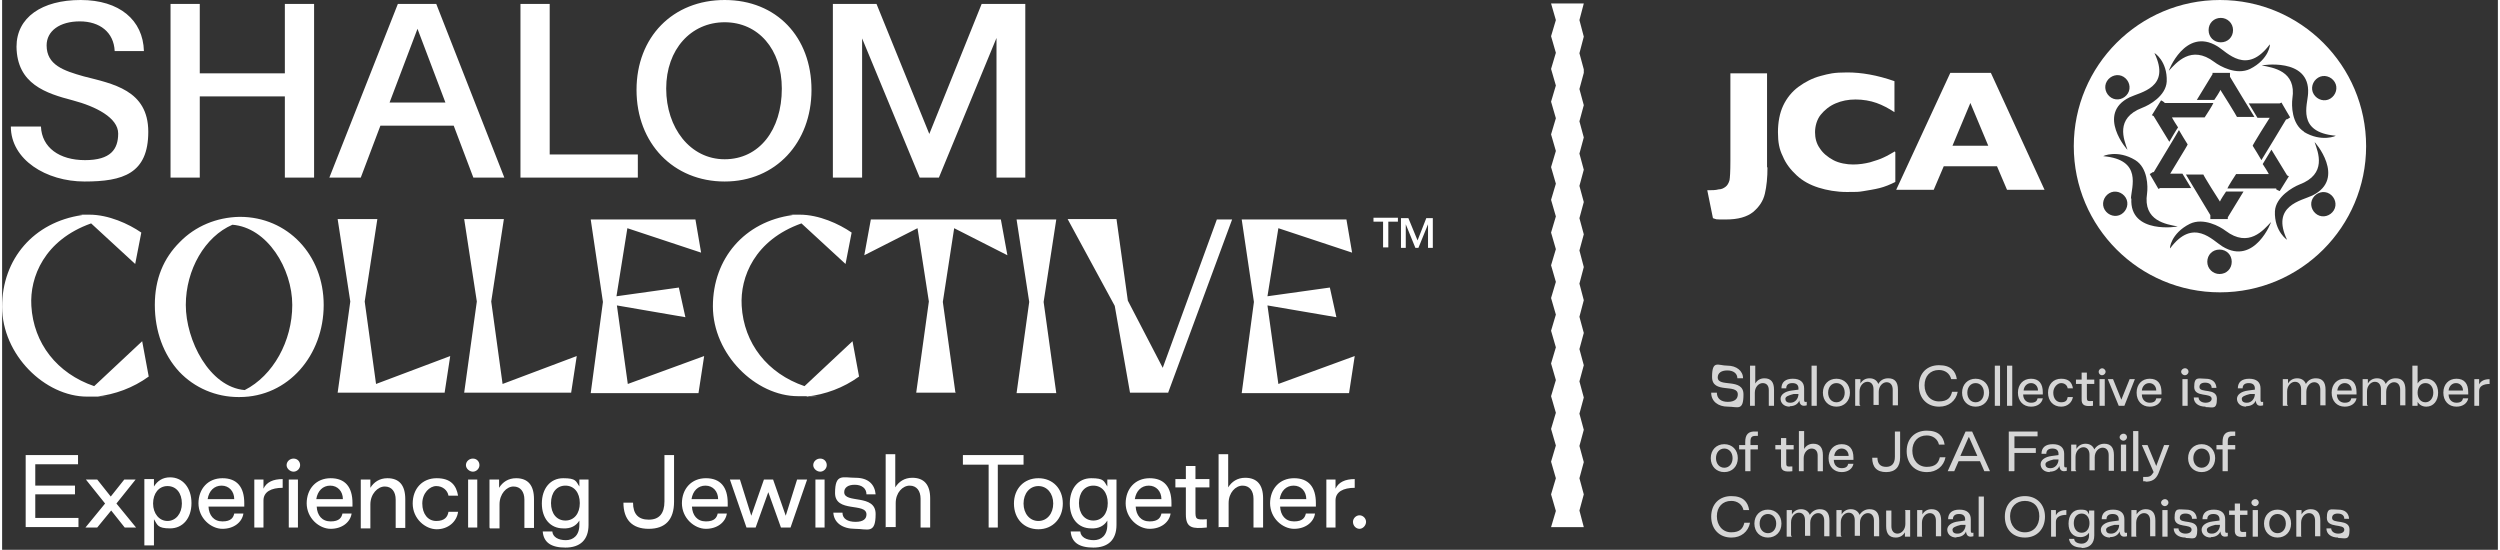 <?xml version="1.0" encoding="UTF-8"?>
<svg xmlns="http://www.w3.org/2000/svg" version="1.1" viewBox="0 0 572 126" width="432" height="95">
  <rect x="0" y="0" width="572" height="126" fill="#333333" stroke="none"/>
  <defs>
    <style>
      .cls-1, .cls-2 {
        fill: #fff;
      }

      .cls-2 {
        fill-opacity: .8;
      }
    </style>
  </defs>
  <!-- Generator: Adobe Illustrator 28.6.0, SVG Export Plug-In . SVG Version: 1.2.0 Build 709)  -->
  <g>
    <g id="Layer_1">
      <path class="cls-2" d="M395.5,93.2c-2.2,0-3.8-1.2-3.8-3.2h1.3c0,1.3.9,2.1,2.5,2.1s2.3-.7,2.3-1.7c0-2.6-5.9,0-5.9-4s1.4-2.6,3.5-2.6,3.6,1.2,3.6,2.9h-1.3c0-1.1-.9-1.8-2.3-1.8s-2.2.6-2.2,1.6c0,2.4,5.9,0,5.9,3.9s-1.3,2.8-3.6,2.8ZM401.8,93h-1.2v-9.2h1.2v4.1c.4-.7,1.1-1.2,2.1-1.2,1.5,0,2.2.9,2.2,2.6v3.7h-1.2v-3.6c0-1-.5-1.6-1.4-1.6s-1.8.9-1.8,2.2v3ZM409.7,93.2c-1.4,0-2.1-.9-2.1-1.8s.9-1.7,2.6-1.9l1.5-.2v-.3c0-.7-.4-1.2-1.4-1.2s-1.4.5-1.4,1.2h-1.1c0-1.4.9-2.2,2.6-2.2s2.6.8,2.6,2.2v2.5c0,.5,0,.7.6.6v.8c-1.1.3-1.6-.1-1.7-1.1-.3.8-1.1,1.3-2.2,1.3ZM409.9,92.3c1,0,1.8-.9,1.8-2h-1.1c-1.2.3-1.9.6-1.9,1.1s.3.9,1.1.9ZM415.9,93h-1.2v-9.2h1.2v9.2ZM420.4,93.2c-1.8,0-3.1-1.3-3.1-3.2s1.3-3.2,3.1-3.2,3.1,1.3,3.1,3.2-1.3,3.2-3.1,3.2ZM420.4,92.2c1.1,0,1.9-.9,1.9-2.2s-.8-2.2-1.9-2.2-1.9.9-1.9,2.2.8,2.2,1.9,2.2ZM425.9,93h-1.2v-6.1h1.2v1c.4-.7,1.1-1.2,2.1-1.2s1.7.5,2,1.3c.5-.9,1.3-1.3,2.3-1.3,1.5,0,2.2.9,2.2,2.6v3.6h-1.2v-3.6c0-1-.5-1.7-1.4-1.7s-1.8.9-1.8,2.2v3h-1.2v-3.6c0-1-.5-1.7-1.4-1.7s-1.8.9-1.8,2.2v3ZM443.9,93.2c-2.7,0-4.6-1.9-4.6-4.8s1.9-4.7,4.6-4.7,3.8,1.3,4.1,3.2h-1.3c-.3-1.3-1.4-2.1-2.8-2.1-2,0-3.3,1.4-3.3,3.5s1.3,3.7,3.3,3.7,2.7-.9,3-2.2h1.3c-.4,2.1-2.1,3.4-4.2,3.4ZM452.3,93.2c-1.8,0-3.1-1.3-3.1-3.2s1.3-3.2,3.1-3.2,3.1,1.3,3.1,3.2-1.3,3.2-3.1,3.2ZM452.3,92.2c1.1,0,1.9-.9,1.9-2.2s-.8-2.2-1.9-2.2-1.9.9-1.9,2.2.8,2.2,1.9,2.2ZM457.9,93h-1.2v-9.2h1.2v9.2ZM460.7,93h-1.2v-9.2h1.2v9.2ZM465,93.2c-1.8,0-3-1.3-3-3.2s1.2-3.2,3-3.2,2.7,1.1,2.7,3.1v.5h-4.5c0,1.1.7,1.9,1.8,1.9s1.4-.5,1.5-1h1.2c-.2,1.1-1.2,1.9-2.7,1.9ZM463.3,89.5h3.3c0-1-.7-1.7-1.6-1.7s-1.6.7-1.7,1.7ZM471.9,93.2c-1.8,0-3-1.3-3-3.2s1.2-3.2,3-3.2,2.5.9,2.7,2.2h-1.2c-.1-.7-.7-1.2-1.5-1.2s-1.8.9-1.8,2.2.7,2.2,1.8,2.2,1.4-.5,1.5-1.2h1.2c-.2,1.2-1.2,2.2-2.7,2.2ZM479.2,92v1c-1.7.2-2.7,0-2.6-1.6v-3.4h-1.3v-1h1.3v-1.6h1.2v1.6h1.7v1h-1.7v2.9c0,1,0,1.1,1.4,1ZM481.3,86c-.5,0-.8-.4-.8-.8s.4-.8.8-.8.8.4.8.8-.4.8-.8.8ZM481.9,93h-1.2v-6.1h1.2v6.1ZM486.4,93h-1.3l-2.5-6.1h1.2l1.9,4.7,1.9-4.7h1.2l-2.4,6.1ZM492.2,93.2c-1.8,0-3-1.3-3-3.2s1.2-3.2,3-3.2,2.7,1.1,2.7,3.1v.5h-4.5c0,1.1.7,1.9,1.8,1.9s1.4-.5,1.5-1h1.2c-.2,1.1-1.2,1.9-2.7,1.9ZM490.4,89.5h3.3c0-1-.7-1.7-1.6-1.7s-1.6.7-1.7,1.7ZM500.3,86c-.5,0-.9-.4-.9-.8s.4-.8.9-.8.8.4.8.8-.4.8-.8.8ZM500.9,93h-1.2v-6.1h1.2v6.1ZM505,93.2c-1.6,0-2.7-.8-2.7-2.1h1.1c0,.7.7,1.2,1.6,1.2s1.4-.4,1.4-.9c0-1.5-4-.2-4-2.7s1-1.9,2.6-1.9,2.4.8,2.5,2.1h-1.1c0-.8-.6-1.2-1.5-1.2s-1.3.4-1.3,1c0,1.5,4,.1,4,2.7s-1,1.9-2.6,1.9ZM514.3,93.2c-1.4,0-2.1-.9-2.1-1.8s.9-1.7,2.6-1.9l1.5-.2v-.3c0-.7-.4-1.2-1.4-1.2s-1.4.5-1.4,1.2h-1.1c0-1.4.9-2.2,2.6-2.2s2.6.8,2.6,2.2v2.5c0,.5,0,.7.6.6v.8c-1.1.3-1.6-.1-1.7-1.1-.3.8-1.1,1.3-2.2,1.3ZM514.5,92.3c1,0,1.8-.9,1.8-2h-1.1c-1.2.3-1.9.6-1.9,1.1s.3.9,1.1.9ZM523.9,93h-1.2v-6.1h1.2v1c.4-.7,1.1-1.2,2.1-1.2s1.7.5,2,1.3c.5-.9,1.3-1.3,2.3-1.3,1.5,0,2.2.9,2.2,2.6v3.6h-1.2v-3.6c0-1-.5-1.7-1.4-1.7s-1.8.9-1.8,2.2v3h-1.2v-3.6c0-1-.5-1.7-1.4-1.7s-1.8.9-1.8,2.2v3ZM536.9,93.2c-1.8,0-3-1.3-3-3.2s1.2-3.2,3-3.2,2.7,1.1,2.7,3.1v.5h-4.5c0,1.1.7,1.9,1.8,1.9s1.4-.5,1.5-1h1.2c-.2,1.1-1.2,1.9-2.7,1.9ZM535.2,89.5h3.3c0-1-.7-1.7-1.6-1.7s-1.6.7-1.7,1.7ZM542.2,93h-1.2v-6.1h1.2v1c.4-.7,1.1-1.2,2.1-1.2s1.7.5,2,1.3c.5-.9,1.3-1.3,2.3-1.3,1.5,0,2.2.9,2.2,2.6v3.6h-1.2v-3.6c0-1-.5-1.7-1.4-1.7s-1.8.9-1.8,2.2v3h-1.2v-3.6c0-1-.5-1.7-1.4-1.7s-1.8.9-1.8,2.2v3ZM555.6,93.2c-.9,0-1.6-.4-2-1.1v.9h-1.2v-9.2h1.2v4.1c.4-.7,1.1-1.1,2-1.1,1.6,0,2.7,1.3,2.7,3.2s-1.1,3.2-2.7,3.2ZM555.4,92.2c1,0,1.8-.9,1.8-2.2s-.7-2.2-1.8-2.2-1.8.9-1.8,2.2.7,2.2,1.8,2.2ZM562.5,93.2c-1.8,0-3-1.3-3-3.2s1.2-3.2,3-3.2,2.7,1.1,2.7,3.1v.5h-4.5c0,1.1.7,1.9,1.8,1.9s1.4-.5,1.5-1h1.2c-.2,1.1-1.2,1.9-2.7,1.9ZM560.7,89.5h3.3c0-1-.7-1.7-1.6-1.7s-1.6.7-1.7,1.7ZM567.7,93h-1.1v-6.1h1.1v1.2c.4-.8,1.2-1.2,2.4-1.2v1.1c-1.4,0-2.4.5-2.4,1.6v3.4ZM394.7,108.2c-1.8,0-3.1-1.3-3.1-3.2s1.3-3.2,3.1-3.2,3.1,1.3,3.1,3.2-1.3,3.2-3.1,3.2ZM394.7,107.2c1.1,0,1.9-.9,1.9-2.2s-.8-2.2-1.9-2.2-1.9.9-1.9,2.2.8,2.2,1.9,2.2ZM400.7,108h-1.2v-5h-1.4v-1h1.4v-.7c0-1.7.7-2.5,2.4-2.4h.5v1h-.5c-.9,0-1.2.3-1.2,1.3v.8h1.7v1h-1.7v5ZM410.3,107v1c-1.7.2-2.7,0-2.6-1.6v-3.4h-1.3v-1h1.3v-1.6h1.2v1.6h1.7v1h-1.7v2.9c0,1,0,1.1,1.4,1ZM413,108h-1.2v-9.2h1.2v4.1c.4-.7,1.1-1.2,2.1-1.2,1.5,0,2.2.9,2.2,2.6v3.7h-1.2v-3.6c0-1-.5-1.6-1.4-1.6s-1.8.9-1.8,2.2v3ZM421.6,108.2c-1.8,0-3-1.3-3-3.2s1.2-3.2,3-3.2,2.7,1.1,2.7,3.1v.5h-4.5c0,1.1.7,1.9,1.8,1.9s1.4-.5,1.5-1h1.2c-.2,1.1-1.2,1.9-2.7,1.9ZM419.9,104.5h3.3c0-1-.7-1.7-1.6-1.7s-1.6.7-1.7,1.7ZM431.8,108.2c-2.1,0-3.2-1.1-3.2-3.3h1.2c0,1.4.7,2.1,2,2.1s2-.8,2-2.3v-5.8h1.2v5.9c0,2.2-1.1,3.4-3.2,3.4ZM441.1,108.2c-2.7,0-4.6-1.9-4.6-4.8s1.9-4.7,4.6-4.7,3.8,1.3,4.1,3.2h-1.3c-.3-1.3-1.4-2.1-2.8-2.1-2,0-3.3,1.4-3.3,3.5s1.3,3.7,3.3,3.7,2.7-.9,3-2.2h1.3c-.4,2.1-2.1,3.4-4.2,3.4ZM447.2,108h-1.3l4.1-9.1h1.5l4.1,9.1h-1.3l-1-2.3h-4.9l-1,2.3ZM450.7,100.2l-1.9,4.3h3.9l-1.9-4.3ZM461.1,108h-1.2v-9.1h6.6v1.1h-5.3v2.7h4.9v1.1h-4.9v4.1ZM469.3,108.2c-1.4,0-2.1-.9-2.1-1.8s.9-1.7,2.6-1.9l1.5-.2v-.3c0-.7-.4-1.2-1.4-1.2s-1.4.5-1.4,1.2h-1.1c0-1.4.9-2.2,2.6-2.2s2.6.8,2.6,2.2v2.5c0,.5,0,.7.6.6v.8c-1.1.3-1.6-.1-1.7-1.1-.3.8-1.1,1.3-2.2,1.3ZM469.5,107.3c1,0,1.8-.9,1.8-2h-1.1c-1.2.3-1.9.6-1.9,1.1s.3.9,1.1.9ZM475.4,108h-1.2v-6.1h1.2v1c.4-.7,1.1-1.2,2.1-1.2s1.7.5,2,1.3c.5-.8,1.3-1.3,2.3-1.3,1.5,0,2.2.9,2.2,2.6v3.6h-1.2v-3.6c0-1-.5-1.7-1.4-1.7s-1.8.9-1.8,2.2v3h-1.2v-3.6c0-1-.5-1.7-1.4-1.7s-1.8.9-1.8,2.2v3ZM486.2,101c-.5,0-.9-.4-.9-.8s.4-.8.9-.8.8.4.8.8-.4.8-.8.8ZM486.8,108h-1.2v-6.1h1.2v6.1ZM489.6,108h-1.2v-9.2h1.2v9.2ZM491.3,110.3h-.6v-1h.7c.9,0,1.2-.3,1.7-1.1l-2.7-6.2h1.3l2,4.8,1.8-4.8h1.2l-2.5,6.5c-.6,1.4-1.5,1.9-3,1.9ZM504.1,108.2c-1.8,0-3.1-1.3-3.1-3.2s1.3-3.2,3.1-3.2,3.1,1.3,3.1,3.2-1.3,3.2-3.1,3.2ZM504.1,107.2c1.1,0,1.9-.9,1.9-2.2s-.8-2.2-1.9-2.2-1.9.9-1.9,2.2.8,2.2,1.9,2.2ZM510.1,108h-1.2v-5h-1.4v-1h1.4v-.7c0-1.7.7-2.5,2.4-2.4h.5v1h-.5c-.9,0-1.2.3-1.2,1.3v.8h1.7v1h-1.7v5ZM396.3,123.2c-2.7,0-4.6-1.9-4.6-4.8s1.9-4.7,4.6-4.7,3.8,1.3,4.1,3.2h-1.3c-.3-1.3-1.4-2.1-2.8-2.1-2,0-3.3,1.4-3.3,3.5s1.3,3.7,3.3,3.7,2.7-.9,3-2.2h1.3c-.4,2.1-2.1,3.4-4.2,3.4ZM404.7,123.2c-1.8,0-3.1-1.3-3.1-3.2s1.3-3.2,3.1-3.2,3.1,1.3,3.1,3.2-1.3,3.2-3.1,3.2ZM404.7,122.2c1.1,0,1.9-.9,1.9-2.2s-.8-2.2-1.9-2.2-1.9.9-1.9,2.2.8,2.2,1.9,2.2ZM410.2,123h-1.2v-6.1h1.2v1c.4-.7,1.1-1.2,2.1-1.2s1.7.5,2,1.3c.5-.8,1.3-1.3,2.3-1.3,1.5,0,2.2.9,2.2,2.6v3.6h-1.2v-3.6c0-1-.5-1.7-1.4-1.7s-1.8.9-1.8,2.2v3h-1.2v-3.6c0-1-.5-1.7-1.4-1.7s-1.8.9-1.8,2.2v3ZM421.6,123h-1.2v-6.1h1.2v1c.4-.7,1.1-1.2,2.1-1.2s1.7.5,2,1.3c.5-.8,1.3-1.3,2.3-1.3,1.5,0,2.2.9,2.2,2.6v3.6h-1.2v-3.6c0-1-.5-1.7-1.4-1.7s-1.8.9-1.8,2.2v3h-1.2v-3.6c0-1-.5-1.7-1.4-1.7s-1.8.9-1.8,2.2v3ZM436.1,116.9h1.2v6.1h-1.2v-1c-.4.7-1.1,1.2-2.1,1.2-1.5,0-2.2-.9-2.2-2.6v-3.6h1.2v3.6c0,1,.5,1.7,1.4,1.7s1.8-.9,1.8-2.2v-3ZM440.1,123h-1.2v-6.1h1.2v1c.4-.7,1.1-1.2,2.1-1.2,1.5,0,2.2.9,2.2,2.6v3.6h-1.2v-3.6c0-1-.5-1.7-1.4-1.7s-1.8.9-1.8,2.2v3ZM447.9,123.2c-1.4,0-2.1-.9-2.1-1.8s.9-1.7,2.6-1.9l1.5-.2v-.3c0-.7-.4-1.2-1.4-1.2s-1.4.5-1.4,1.2h-1.1c0-1.4.9-2.2,2.6-2.2s2.6.8,2.6,2.2v2.5c0,.5,0,.7.6.6v.8c-1.1.3-1.6-.1-1.7-1.1-.3.8-1.1,1.3-2.2,1.3ZM448.2,122.3c1,0,1.8-.9,1.8-2h-1.1c-1.2.3-1.9.6-1.9,1.1s.3.9,1.1.9ZM454.2,123h-1.2v-9.2h1.2v9.2ZM463.6,123.2c-2.8,0-4.6-1.9-4.6-4.8s1.9-4.7,4.6-4.7,4.6,1.9,4.6,4.7-1.8,4.8-4.6,4.8ZM463.6,122c2,0,3.3-1.5,3.3-3.7s-1.3-3.5-3.3-3.5-3.4,1.4-3.4,3.5,1.3,3.7,3.4,3.7ZM470.7,123h-1.1v-6.1h1.1v1.2c.4-.8,1.2-1.2,2.4-1.2v1.1c-1.4,0-2.4.5-2.4,1.6v3.4ZM476.6,125.5c-1.7,0-2.7-.7-2.9-2h1.2c0,.7.8,1.1,1.7,1.1s1.7-.6,1.7-1.9v-.6c-.4.6-1.1,1-2,1-1.7,0-2.7-1.2-2.7-3.1s1-3.2,2.7-3.2,1.6.4,2,1.1v-.9h1.2v5.7c0,1.9-1.1,2.9-2.9,2.9ZM476.6,122.1c1.1,0,1.8-.9,1.8-2.2s-.7-2.2-1.8-2.2-1.8.9-1.8,2.2.7,2.2,1.8,2.2ZM483.1,123.2c-1.4,0-2.1-.9-2.1-1.8s.9-1.7,2.6-1.9l1.5-.2v-.3c0-.7-.4-1.2-1.4-1.2s-1.4.5-1.4,1.2h-1.1c0-1.4.9-2.2,2.6-2.2s2.6.8,2.6,2.2v2.5c0,.5,0,.7.6.6v.8c-1.1.3-1.6-.1-1.7-1.1-.3.8-1.1,1.3-2.2,1.3ZM483.4,122.3c1,0,1.8-.9,1.8-2h-1.1c-1.2.3-1.9.6-1.9,1.1s.3.9,1.1.9ZM489.2,123h-1.2v-6.1h1.2v1c.4-.7,1.1-1.2,2.1-1.2,1.5,0,2.2.9,2.2,2.6v3.6h-1.2v-3.6c0-1-.5-1.7-1.4-1.7s-1.8.9-1.8,2.2v3ZM495.7,116c-.5,0-.9-.4-.9-.8s.4-.8.9-.8.8.4.8.8-.4.8-.8.8ZM496.3,123h-1.2v-6.1h1.2v6.1ZM500.4,123.2c-1.6,0-2.7-.8-2.7-2.1h1.1c0,.7.7,1.2,1.6,1.2s1.4-.4,1.4-.9c0-1.5-3.9-.2-3.9-2.7s1-1.9,2.6-1.9,2.4.8,2.5,2.1h-1.1c0-.8-.6-1.2-1.5-1.2s-1.3.4-1.3,1c0,1.5,4,.1,4,2.7s-1,1.9-2.6,1.9ZM506.2,123.2c-1.4,0-2.1-.9-2.1-1.8s.9-1.7,2.6-1.9l1.5-.2v-.3c0-.7-.4-1.2-1.4-1.2s-1.4.5-1.4,1.2h-1.1c0-1.4.9-2.2,2.6-2.2s2.6.8,2.6,2.2v2.5c0,.5,0,.7.6.6v.8c-1.1.3-1.6-.1-1.7-1.1-.3.8-1.1,1.3-2.2,1.3ZM506.5,122.3c1,0,1.8-.9,1.8-2h-1.1c-1.2.3-1.9.6-1.9,1.1s.3.9,1.1.9ZM514.3,122v1c-1.7.2-2.7,0-2.6-1.6v-3.4h-1.3v-1h1.3v-1.6h1.2v1.6h1.7v1h-1.7v2.9c0,1,0,1.1,1.4,1ZM516.4,116c-.5,0-.9-.4-.9-.8s.4-.8.9-.8.8.4.8.8-.4.8-.8.8ZM517,123h-1.2v-6.1h1.2v6.1ZM521.5,123.2c-1.8,0-3.1-1.3-3.1-3.2s1.3-3.2,3.1-3.2,3.1,1.3,3.1,3.2-1.3,3.2-3.1,3.2ZM521.5,122.2c1.1,0,1.9-.9,1.9-2.2s-.8-2.2-1.9-2.2-1.9.9-1.9,2.2.8,2.2,1.9,2.2ZM527,123h-1.2v-6.1h1.2v1c.4-.7,1.1-1.2,2.1-1.2,1.5,0,2.2.9,2.2,2.6v3.6h-1.2v-3.6c0-1-.5-1.7-1.4-1.7s-1.8.9-1.8,2.2v3ZM535.4,123.2c-1.6,0-2.7-.8-2.7-2.1h1.1c0,.7.7,1.2,1.6,1.2s1.4-.4,1.4-.9c0-1.5-4-.2-4-2.7s1-1.9,2.6-1.9,2.4.8,2.5,2.1h-1.1c0-.8-.6-1.2-1.5-1.2s-1.3.4-1.3,1c0,1.5,4,.1,4,2.7s-1,1.9-2.6,1.9Z"/>
      <path class="cls-1" d="M184.4,90.9c4.3-.5,8.4-2,12-4.6h0s-1.5-8.1-1.5-8.1l-11,10.3c-8.5-2.9-13.9-9.8-14.4-18.4-.4-6.6,3-15.1,13.7-18.9l10.1,9.3,1.4-7.2h0c-2.9-2-7.5-4.1-11.9-4.1s-1.1,0-1.7.1c-10.9,1.5-18.2,9.9-18.2,20.9s9.8,20.6,19.5,20.6,1.4,0,2.1-.1h0ZM21.6,90.9c4.3-.5,8.4-2,12-4.6h0s-1.5-8.1-1.5-8.1l-11,10.3c-8.5-2.9-13.9-9.8-14.4-18.4-.4-6.6,3-15.1,13.7-18.9l10.1,9.3,1.4-7.2h0c-2.9-2-7.5-4.1-11.9-4.1s-1.1,0-1.7.1C7.3,50.9,0,59.3,0,70.3s9.8,20.6,19.5,20.6,1.4,0,2.1-.1M308.7,90.1l1.3-8.5-17.5,6.4-2.5-18,15.8,2.7-1.5-6.8-14.3,2,2.5-15.6,16.9,5.6-1.3-7.6h-24l2.8,18.9-2.8,20.9h24.6,0ZM267.2,90.1l14.7-39.8h-3.5l-12.4,34-8-15.4-2.6-18.7h-11.2l10.8,19.9,3.5,19.9h8.7ZM241.6,90.1l-2.9-20.9,2.9-18.9h-9.1l2.9,18.9-2.9,20.9h9.1ZM218.5,90.1l-2.9-20.9,2.6-16.9,12.2,6.2-1.5-8.2h-29.8l-1.5,8.2,12.2-6.2,2.6,16.8-2.9,20.9h9.1,0ZM159.6,90.1l1.3-8.5-17.5,6.4-2.5-18,15.7,2.7-1.5-6.8-14.3,2,2.5-15.6,16.9,5.6-1.3-7.6h-24l2.8,18.9-2.8,20.9h24.6,0ZM130.4,90.1l1.3-8.5-17,6.4-2.6-18.9,2.9-18.9h-9.1l2.9,18.9-2.9,20.9h24.5,0ZM101.4,90.1l1.3-8.5-17,6.4-2.6-18.9,2.9-18.9h-9.1l2.9,18.9-2.9,20.9h24.5,0ZM52.8,51.5c-6.3,2.7-10.7,10.3-10.7,18.4s5.4,18.8,13.5,19.5c6.5-3.3,10.9-11.2,10.9-19.5s-5.7-17.8-13.8-18.4M54.2,91c-5.2,0-10.1-2.1-13.6-5.8-3.6-3.9-5.6-9.3-5.6-15.3s2-10.7,5.7-14.4c3.6-3.7,8.5-5.7,13.7-5.8h.1c10.9,0,19.2,8.7,19.2,20.2s-8.1,21.1-19.3,21.1h-.1,0ZM326.2,50h1.7v6.8h-1.1v-5.4l-2.2,5.4h-.7l-2.2-5.4v5.4h-1.1v-6.8h1.7l2.1,5.1,2-5.1h0ZM316.5,56.7v-5.9h-2.2v-.9h5.6v.9h-2.2v5.9h-1.1,0ZM224.5.9h10v39.8h-6.6V8.7l-13.2,32h-4.4l-13.2-31.9v31.9h-6.7V.9h10l12.1,29.8L224.5.9ZM178.7,20.3c0-9-5.4-15.2-13.1-15.2s-13.4,6.2-13.4,15.2,5.5,16.2,13.4,16.2,13.1-6.7,13.1-16.2ZM145.4,20.6C145.4,8.5,153.7,0,165.6,0s19.9,8.5,19.9,20.6-8.2,21-19.9,21-20.2-8.7-20.2-21h0ZM118.8,40.7V.9h6.7v34.5h20.2v5.3h-26.9ZM88.8,23.5h12.8l-6.4-16.9-6.4,16.9ZM108,40.7l-4.5-11.9h-16.8l-4.5,11.9h-7.2L90.7.9h8.8l15.6,39.8h-7.2,0ZM38.6,40.7V.9h6.7v15.9h19.5V.9h6.7v39.8h-6.7v-18.6h-19.5v18.6h-6.7ZM2,29h6.9c.2,4.8,4.2,7.7,10.1,7.7s7.6-2.5,7.6-6.1-5.1-6.2-10.4-7.6c-6.1-1.6-12.8-3.7-12.9-12.3C3.3,4,9.1,0,18,0s14.3,4.6,14.5,11.7h-6.7c-.2-4.3-3.4-6.8-8-6.8s-7.6,2.2-7.6,5.5c0,4.5,3.9,5.8,8.5,7.1,6.6,1.7,14.8,3.1,14.8,12.7s-5.8,11.4-14.6,11.4S2,36.6,2,29h0Z"/>
      <path class="cls-1" d="M309.6,119.6c0-.8.7-1.5,1.5-1.5s1.5.7,1.5,1.5-.7,1.6-1.5,1.6-1.5-.7-1.5-1.6ZM303.5,120.9v-11h2.1v2.1c.7-1.5,2.2-2.2,4.4-2.2v2c-2.6,0-4.4.9-4.4,2.9v6.2h-2.1ZM298.9,114.4c0-1.8-1.2-3.1-2.9-3.1s-2.9,1.2-3.2,3.1h6ZM290.6,115.4c0-3.4,2.2-5.8,5.5-5.8s5,2,5,5.7v.8h-8.2c.1,2,1.2,3.4,3.2,3.4s2.5-.9,2.7-1.8h2.1c-.3,2-2.2,3.5-4.8,3.5s-5.5-2.4-5.5-5.9h0ZM278.8,120.9v-16.8h2.2v7.6c.8-1.3,2.1-2.2,3.9-2.2,2.7,0,4.1,1.6,4.1,4.7v6.7h-2.2v-6.6c0-1.8-.9-3-2.5-3s-3.2,1.6-3.2,4v5.5h-2.2ZM276.1,120.9c-3.2.3-4.8.2-4.8-3v-6.2h-2.4v-1.9h2.4v-3h2.2v3h3.2v1.9h-3.2v5.4c0,1.8,0,2.1,2.6,1.9v1.9ZM265.7,114.4c0-1.8-1.2-3.1-2.9-3.1s-2.9,1.2-3.2,3.1h6ZM257.5,115.4c0-3.4,2.2-5.8,5.5-5.8s5,2,5,5.7v.8h-8.2c.1,2,1.2,3.4,3.2,3.4s2.5-.9,2.7-1.8h2.1c-.3,2-2.2,3.5-4.8,3.5s-5.5-2.4-5.5-5.9h0ZM253.4,115.3c0-2.4-1.3-4-3.3-4s-3.3,1.6-3.3,4,1.3,4,3.3,4,3.3-1.6,3.3-4ZM244.9,121.8h2.2c.1,1.3,1.4,2,3.1,2s3.1-1.1,3.1-3.5v-1c-.7,1.2-2,1.9-3.7,1.8-3,0-4.9-2.3-4.9-5.7s1.9-5.8,4.9-5.8,2.9.7,3.7,1.9v-1.6h2.1v10.4c0,3.5-2,5.2-5.3,5.2s-5-1.2-5.2-3.7h0ZM240.9,115.4c0-2.3-1.4-4-3.4-4s-3.4,1.7-3.4,4,1.4,4,3.4,4,3.4-1.7,3.4-4ZM231.9,115.4c0-3.4,2.3-5.8,5.6-5.8s5.6,2.4,5.6,5.8-2.3,5.9-5.6,5.9-5.6-2.4-5.6-5.9ZM226.1,120.9v-14.4h-5.9v-2.2h13.9v2.2h-5.9v14.4h-2.2,0ZM202.5,120.9v-16.8h2.2v7.6c.8-1.3,2.1-2.2,3.9-2.2,2.7,0,4.1,1.6,4.1,4.7v6.7h-2.2v-6.6c0-1.8-.9-3-2.5-3s-3.2,1.6-3.2,4v5.5h-2.2ZM190.5,117.5h2.1c0,1.4,1.2,2.1,3,2.1s2.5-.7,2.5-1.7c0-2.8-7.2-.3-7.2-4.9s1.8-3.5,4.7-3.5,4.4,1.5,4.6,3.8h-2.1c0-1.4-1.1-2.2-2.7-2.2s-2.4.7-2.4,1.7c0,2.7,7.2.3,7.2,5s-1.8,3.4-4.7,3.4-4.9-1.4-5-3.8h0s0,0,0,0ZM186.4,109.9h2.1v11h-2.1v-11ZM185.9,106.6c0-.8.7-1.5,1.6-1.5s1.5.7,1.5,1.5-.7,1.5-1.5,1.5-1.6-.7-1.6-1.5ZM170.6,120.9l-3.8-11h2.3l2.6,8.3,2.9-8.3h2.1l2.9,8.3,2.6-8.3h2.3l-3.8,11h-2.2l-2.9-8.1-2.9,8.1h-2.2,0ZM164.1,114.4c0-1.8-1.2-3.1-2.9-3.1s-2.9,1.2-3.2,3.1h6ZM155.8,115.4c0-3.4,2.2-5.8,5.5-5.8s5,2,5,5.7v.8h-8.2c.1,2,1.2,3.4,3.2,3.4s2.5-.9,2.7-1.8h2.1c-.3,2-2.2,3.5-4.8,3.5s-5.5-2.4-5.5-5.9h0ZM142.4,115.2h2.2c0,2.6,1.2,3.9,3.6,3.9s3.6-1.4,3.6-4.2v-10.6h2.2v10.7c0,4.1-2,6.2-5.8,6.2s-5.8-2.1-5.8-6M132.4,115.3c0-2.4-1.3-4-3.3-4s-3.3,1.6-3.3,4,1.3,4,3.3,4,3.3-1.6,3.3-4ZM123.9,121.8h2.2c.1,1.3,1.4,2,3.1,2s3.1-1.1,3.1-3.5v-1c-.7,1.2-2,1.9-3.7,1.8-3,0-4.9-2.3-4.9-5.7s1.9-5.8,4.9-5.8,2.9.7,3.7,1.9v-1.6h2.1v10.4c0,3.5-2,5.2-5.3,5.2s-5-1.2-5.2-3.7h0ZM111.7,120.9v-11h2.2v1.9c.8-1.3,2.1-2.2,3.9-2.2,2.7,0,4.1,1.6,4.1,4.8v6.6h-2.2v-6.5c0-1.8-.9-3-2.5-3s-3.2,1.7-3.2,4.1v5.5h-2.2ZM106.8,109.9h2.1v11h-2.1v-11ZM106.3,106.6c0-.8.7-1.5,1.6-1.5s1.5.7,1.5,1.5-.7,1.5-1.5,1.5-1.6-.7-1.6-1.5ZM94.1,115.4c0-3.4,2.2-5.8,5.5-5.8s4.5,1.7,4.9,4h-2.2c-.2-1.2-1.3-2.2-2.8-2.2s-3.2,1.6-3.2,4,1.3,4,3.2,4,2.6-.9,2.8-2.1h2.2c-.3,2.3-2.3,4-4.9,4s-5.5-2.4-5.5-5.9h0ZM82.2,120.9v-11h2.2v1.9c.8-1.3,2.1-2.2,3.9-2.2,2.7,0,4.1,1.6,4.1,4.8v6.6h-2.2v-6.5c0-1.8-.9-3-2.5-3s-3.3,1.7-3.3,4.1v5.5h-2.2ZM78.1,114.4c0-1.8-1.2-3.1-2.9-3.1s-2.9,1.2-3.2,3.1h6ZM69.8,115.4c0-3.4,2.2-5.8,5.5-5.8s5,2,5,5.7v.8h-8.2c.1,2,1.2,3.4,3.2,3.4s2.5-.9,2.7-1.8h2.1c-.3,2-2.2,3.5-4.8,3.5s-5.5-2.4-5.5-5.9h0ZM65.7,109.9h2.1v11h-2.1v-11ZM65.2,106.6c0-.8.7-1.5,1.6-1.5s1.5.7,1.5,1.5-.7,1.5-1.5,1.5-1.6-.7-1.6-1.5ZM57.8,120.9v-11h2.1v2.1c.7-1.5,2.2-2.2,4.4-2.2v2c-2.6,0-4.4.9-4.4,2.9v6.2h-2.1ZM53.2,114.4c0-1.8-1.2-3.1-2.9-3.1s-2.9,1.2-3.2,3.1h6,0ZM45,115.4c0-3.4,2.2-5.8,5.5-5.8s5,2,5,5.7v.8h-8.2c.1,2,1.2,3.4,3.2,3.4s2.5-.9,2.7-1.8h2.1c-.3,2-2.2,3.5-4.8,3.5s-5.5-2.4-5.5-5.9h0ZM41.2,115.4c0-2.4-1.3-4-3.3-4s-3.3,1.7-3.3,4,1.4,4,3.3,4,3.3-1.7,3.3-4ZM32.6,125.1v-15.3h2.2v1.7c.8-1.3,2-2.1,3.7-2.1,2.9,0,4.9,2.4,4.9,5.9s-2,5.8-4.9,5.8-2.9-.8-3.7-2.1v6h-2.2ZM19.1,120.9l4.5-5.5-4.4-5.5h2.6l3.1,3.9,3.1-3.9h2.6l-4.4,5.5,4.5,5.5h-2.6l-3.1-3.9-3.2,3.9h-2.6ZM5.4,120.9v-16.6h12v2.1H7.6v4.9h9.1v2H7.6v5.4h9.9v2.1H5.4Z"/>
      <path class="cls-1" d="M362.5,15.9l-1-3.7,1-3.8h0l-1-3.8,1-3.8h-7.5s1.1,3.8,1.1,3.8l-1.1,3.7h0s1.1,3.8,1.1,3.8l-1.1,3.7h0s1.1,3.8,1.1,3.8l-1.1,3.7h0s1.1,3.8,1.1,3.8l-1.1,3.7h0s1.1,3.8,1.1,3.8l-1.1,3.7h0s1.1,3.8,1.1,3.8l-1.1,3.7h0s1.1,3.8,1.1,3.8l-1.1,3.7h0s1.1,3.8,1.1,3.8l-1.1,3.7h0s1.1,3.8,1.1,3.8l-1.1,3.7h0s1.1,3.8,1.1,3.8l-1.1,3.7h0s1.1,3.8,1.1,3.8l-1.1,3.7h0s1.1,3.8,1.1,3.8l-1.1,3.7h0s1.1,3.8,1.1,3.8l-1.1,3.7h0s1.1,3.8,1.1,3.8l-1.1,3.7h0s1.1,3.8,1.1,3.8l-1.1,3.7h0s1.1,3.8,1.1,3.8l-1.1,3.7h7.5l-1-3.8,1-3.7h0,0s0,0,0,0h0l-1-3.7,1-3.7h0,0s0,0,0,0h0l-1-3.7,1-3.7h0,0s0,0,0,0h0l-1-3.7,1-3.7h0,0s0,0,0,0h0l-1-3.7,1-3.7h0,0s0,0,0,0h0l-1-3.7,1-3.7h0,0s0,0,0,0h0l-1-3.7,1-3.8h0l-1-3.8,1-3.8h0l-1-3.8,1-3.7h0,0s0,0,0,0h0l-1-3.7,1-3.7h0,0s0,0,0,0h0l-1-3.7,1-3.7h0,0s0,0,0,0h0l-1-3.7,1-3.7h0,0s0,0,0,0h0l-1-3.7,1-3.7h0,0s0,0,0,0h0l-1-3.7,1-3.7h0,0s0,0,0,0h0Z"/>
      <path class="cls-1" d="M404.6,38.3c0,2.4-.2,4.4-.6,6.1-.4,1.7-1.3,3-2.7,4.2-1.4,1.1-3.4,1.7-6.2,1.7s-2,0-3-.3l-1.3-6.4c1.1,0,1.9,0,2.6-.2.7,0,1.2-.3,1.6-.6.4-.3.7-.8.9-1.5.1-.5.2-2,.2-4.4v-20.1h8.4v21.6h0ZM433.8,34.7c-.9.5-1.7,1-2.6,1.4-.8.4-1.8.7-3.1,1.1-1.2.3-2.5.5-3.9.5s-3.2-.3-4.5-1c-1.3-.7-2.4-1.6-3.1-2.7-.8-1.1-1.1-2.4-1.1-3.7s.4-2.9,1.3-4c.9-1.1,2-2,3.4-2.6,1.4-.6,2.9-.9,4.6-.9s3.4.3,4.8.8c1.4.5,2.7,1.2,4.1,2.1v-7.1c-4-1.4-7.6-2-10.8-2s-4.2.3-6.1.8c-1.9.5-3.6,1.4-5.1,2.5-1.5,1.1-2.7,2.6-3.5,4.3-.8,1.7-1.2,3.8-1.2,6.1s.3,3.9,1.1,5.5c.7,1.7,1.8,3.1,3.2,4.4,1.4,1.3,3.1,2.2,5,2.8,1.9.6,4.1,1,6.5,1s2.6,0,3.8-.2c1.2-.2,2.5-.4,3.7-.7,1.2-.3,2.4-.8,3.6-1.4v-6.8h0ZM447,33.4l4.1-9.8,4.1,9.8h-8.2ZM455.8,16.7h-9.3l-12.4,26.8h8.6l2.3-5.4h12.2l2.3,5.4h8.6l-12.3-26.8h0Z"/>
      <path class="cls-1" d="M508.3,0C489.8,0,474.8,15,474.8,33.5s15,33.5,33.5,33.5,33.5-15,33.5-33.5S526.8,0,508.3,0ZM530.8,17.8c1.3-.8,3-.3,3.8,1,.8,1.3.3,3-1,3.8-1.3.8-3,.3-3.8-1-.8-1.3-.3-3,1-3.8h0ZM508.5,4.1c1.5,0,2.8,1.2,2.8,2.8s-1.2,2.8-2.8,2.8-2.8-1.2-2.8-2.8,1.2-2.8,2.8-2.8ZM507.7,10.6c2.3,1.4,6.7,6.7,12-.4.2-.2-.1,3.4-4.5,5.6-3.1,1.5-6.9-.6-8.2-1.6-5.3-4-8.7.2-10.4,2-.2.3,3.7-10.1,11.1-5.6ZM521.2,43.2c-.2,0-11,0-11.2,0,0-.2,1.9-3.2,2-3.3.2,0,7.1,0,7.5,0,0-.1-1.3-2.2-1.4-2.3.1-.2,1.9-3.1,2-3.3.1.2,3.6,5.9,3.6,5.9l.4.2s-2.3,3.7-2.1,3.4c-.2-.1-.7-.3-.8-.4h0ZM510.2,50.2s-4.5,0-4.1,0c0-.2,0-.7,0-.9-.1-.2-5.5-9.1-5.6-9.3.2,0,3.9,0,4,0,0,.2,3.5,5.8,3.8,6.2,0-.2,1.3-2.2,1.4-2.3h4c-.1.2-3.6,5.9-3.6,5.9v.4s0,0,0,0ZM495.6,23.6c.2,0,11,0,11.2,0,0,.2-1.9,3.2-2,3.3-.2,0-7.1,0-7.5,0,0,.1,1.3,2.2,1.4,2.3-.2.2-1.9,3.1-2,3.3-.1-.2-3.6-5.9-3.6-5.9l-.4-.2s2.3-3.7,2.1-3.4c.2.1.6.3.8.5h0ZM506.5,16.7s4.5,0,4.1,0c0,.2,0,.7,0,.9.1.2,5.5,9.1,5.6,9.2-.2,0-3.9,0-4,0,0-.1-3.5-5.8-3.8-6.2,0,.2-1.3,2.2-1.4,2.3-.3,0-3.7,0-4,0,.1-.2,3.6-5.9,3.6-5.9v-.4s0,0,0,0ZM493.1,39.5c.1-.2,5.8-9.6,5.8-9.7.1.2,1.9,3.2,2,3.3,0,.2-3.8,6.3-4,6.7.2,0,2.6,0,2.8,0,.1.2,1.9,3.1,2,3.3-.2,0-7.1,0-7.1,0l-.4.2s-2.2-3.8-2-3.4c.2-.1.6-.4.8-.5h0ZM523.5,27.3c-.1.2-5.6,9.3-5.7,9.4-.1-.2-1.9-3.2-2-3.3,0-.2,3.6-6,3.9-6.4-.2,0-2.6,0-2.8,0-.1-.2-1.9-3.1-2-3.3.2,0,7.1,0,7.1,0l.4-.2s2.2,3.8,2,3.4c-.2.1-.6.4-.8.5h0ZM493.3,12.2c-.1-.2,3,1.8,2.8,6.5-.2,3.3-4,5.4-5.6,6-6.3,2.4-4.2,7.3-3.4,9.6.1.3-7.3-8.2.5-12,2.5-1.2,9.5-2.2,5.7-10.1h0ZM482.4,18.6c.8-1.3,2.5-1.8,3.8-1,1.3.8,1.8,2.5,1,3.8-.8,1.3-2.5,1.8-3.8,1-1.3-.8-1.8-2.5-1-3.8ZM485.7,49.1c-1.3.8-3,.3-3.8-1-.8-1.3-.3-3,1-3.8,1.3-.8,3-.3,3.8,1,.8,1.3.3,3-1,3.8ZM487.9,45.5c.1-2.6,2.7-8.9-6.3-9.7-.3,0,3.2-1.6,7.3.9,2.9,1.8,2.9,6.1,2.7,7.6-1,6.4,4.5,7.1,7,7.6.4,0-11.1,2-10.6-6.4h0ZM508.2,62.8c-1.5,0-2.8-1.2-2.8-2.8s1.2-2.8,2.8-2.8,2.8,1.2,2.8,2.8-1.2,2.8-2.8,2.8ZM508.9,56.5c-2.3-1.4-6.7-6.7-12,.4-.2.2.1-3.4,4.5-5.6,3.1-1.5,6.9.6,8.2,1.6,5.3,4,8.7-.2,10.4-2,.2-.3-3.7,10.1-11.1,5.6h0ZM523.8,55c.1.2-3.1-1.9-2.9-6.6.2-3.3,4.1-5.5,5.6-6.1,6.4-2.4,4.3-7.4,3.5-9.7-.1-.3,7.4,8.3-.5,12.2-2.5,1.2-9.6,2.3-5.8,10.2ZM534.4,48.2c-.8,1.3-2.5,1.8-3.8,1-1.3-.8-1.8-2.5-1-3.8.8-1.3,2.5-1.8,3.8-1,1.3.8,1.8,2.5,1,3.8ZM527.6,30.2c-2.9-1.8-2.9-6.1-2.7-7.6,1-6.4-4.5-7.1-7-7.6-.4,0,11.1-2,10.6,6.4-.1,2.6-2.7,8.9,6.3,9.7.3,0-3.2,1.6-7.3-.9h0Z"/>
    </g>
  </g>
</svg>